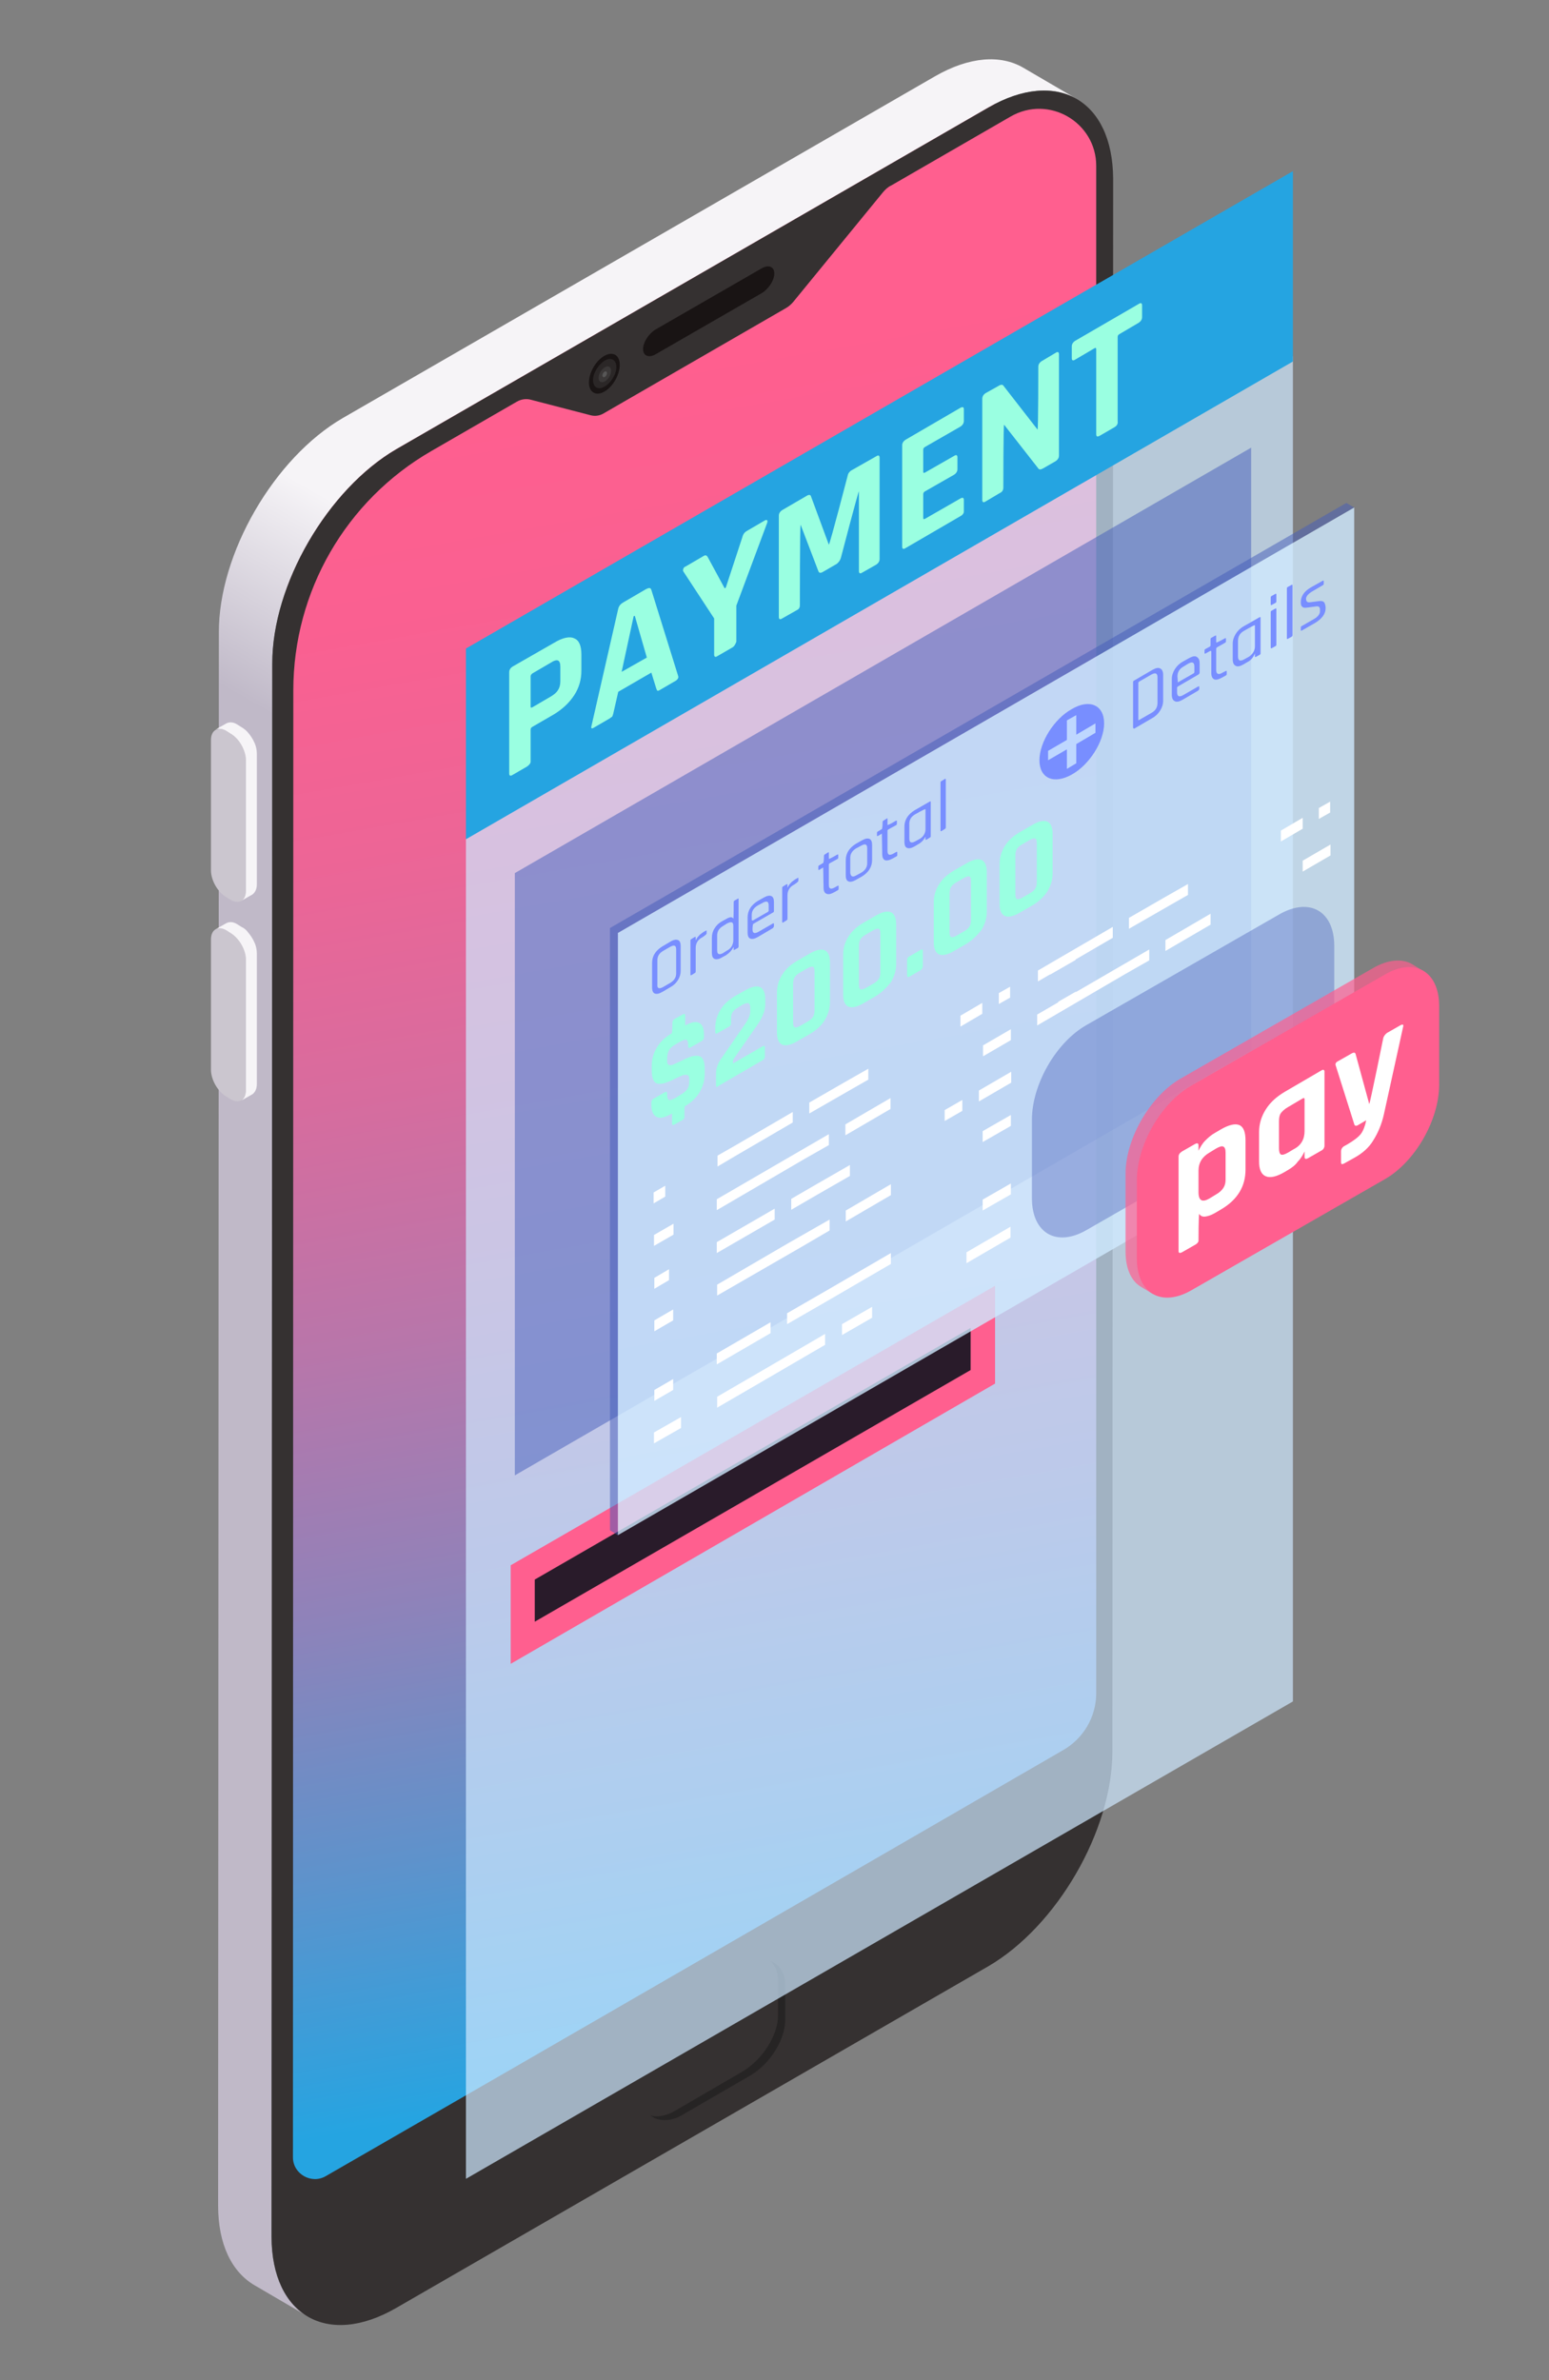 <?xml version="1.0" encoding="utf-8"?>
<!-- Generator: Adobe Illustrator 26.0.3, SVG Export Plug-In . SVG Version: 6.00 Build 0)  -->
<svg version="1.1" id="Layer_1" xmlns="http://www.w3.org/2000/svg" xmlns:xlink="http://www.w3.org/1999/xlink" x="0px" y="0px"
	 viewBox="0 0 411.9 632.7" style="enable-background:new 0 0 411.9 632.7;" xml:space="preserve">
<rect x="0" y="0" width="411.9" height="632.7" fill="#808080" stroke="none"/>
<style type="text/css">
	.st0{fill:url(#SVGID_1_);}
	.st1{fill:url(#SVGID_00000114788593717918413390000006925413008025672603_);}
	.st2{fill:#353131;}
	.st3{fill:#262424;}
	.st4{fill:#191414;}
	.st5{fill:#F6F4F7;}
	.st6{fill:#CBC6CF;}
	.st7{opacity:0.1;fill:#CFD5D5;enable-background:new    ;}
	.st8{opacity:0.2;fill:#CFD5D5;enable-background:new    ;}
	.st9{opacity:0.7;fill:#CFE9FF;enable-background:new    ;}
	.st10{fill:#25A4E1;}
	.st11{fill:#FF5F8F;}
	.st12{fill:#291B2A;}
	.st13{fill:#9AFFE1;}
	.st14{opacity:0.5;fill:#455CBA;enable-background:new    ;}
	.st15{opacity:0.8;fill:#CFE9FF;enable-background:new    ;}
	.st16{opacity:0.4;}
	.st17{fill:#455CBA;}
	.st18{opacity:0.7;fill:#FF5F8F;enable-background:new    ;}
	.st19{fill:#FFFFFF;}
	.st20{fill:#788EFF;}
</style>
<g>
	<g>
		<g>
			
				<linearGradient id="SVGID_1_" gradientUnits="userSpaceOnUse" x1="148.238" y1="533.918" x2="226.359" y2="90.586" gradientTransform="matrix(1 0 0 -1 0 634)">
				<stop  offset="0" style="stop-color:#FF5F8F"/>
				<stop  offset="0.122" style="stop-color:#FA6091"/>
				<stop  offset="0.257" style="stop-color:#ED6596"/>
				<stop  offset="0.398" style="stop-color:#D76C9E"/>
				<stop  offset="0.544" style="stop-color:#B876AA"/>
				<stop  offset="0.693" style="stop-color:#9082B9"/>
				<stop  offset="0.846" style="stop-color:#5F92CB"/>
				<stop  offset="0.998" style="stop-color:#26A4E1"/>
				<stop  offset="1" style="stop-color:#25A4E1"/>
			</linearGradient>
			<path class="st0" d="M256.2,31.1l-174.9,101c-3.2,1.8-5.2,5.2-5.2,8.9v431.9c0,7.9,4,20,19.4,16.9l161.8-92.1
				c12.5-6.9,25.4-20.1,31-33.3c2.5-5.9,5.1-13.4,5.1-17.5l0.4-404.5C293.6,25.2,270.9,22.5,256.2,31.1z"/>
			
				<linearGradient id="SVGID_00000004535658467068806090000010580379360817263036_" gradientUnits="userSpaceOnUse" x1="14.592" y1="638.772" x2="72.007" y2="638.772" gradientTransform="matrix(0.5 -0.866 0.866 0.5 -405.851 -69.116)">
				<stop  offset="0" style="stop-color:#C0B9C8"/>
				<stop  offset="1" style="stop-color:#F6F4F7"/>
			</linearGradient>
			<path style="fill:url(#SVGID_00000004535658467068806090000010580379360817263036_);" d="M286.3,26.3c-6-3.5-14.3-3-23.5,2.3
				l-157.4,90.8c-18.2,10.6-33,36-33,57.1l-0.2,418.1c0,10.5,3.7,17.7,9.7,21.2l-14.2-8.3c-6-3.5-9.7-10.8-9.7-21.2l0.2-418.1
				c-0.1-21,14.7-46.5,33-57.1l157.4-90.8c9.2-5.3,17.5-5.8,23.5-2.3L286.3,26.3z"/>
			<path class="st2" d="M262.8,28.6l-157.4,90.8c-18.2,10.6-33.1,36-33,57.1l-0.2,418.1c0.1,21,14.9,29.5,33.2,18.9l157.4-90.8
				c18.2-10.6,33-36,33-57.1L296,47.5C295.9,26.5,281,18.1,262.8,28.6z M291.5,450.1c0,6.3-3.4,12.1-8.9,15.2l-46.5,26.9l-97.1,56.1
				l-52.4,30.2c-3.8,2.2-8.7-0.6-8.7-5l0.1-390c0-26.3,14-50.5,36.7-63.6l22.7-13.1c1.2-0.7,2.6-0.9,3.9-0.5l15.8,4.1
				c1.2,0.3,2.4,0.1,3.4-0.5L209,81.9c0.7-0.4,1.4-1,1.9-1.6l23.9-29.2c0.6-0.7,1.3-1.4,2.2-1.8L268.7,31
				c10.2-5.9,22.8,1.5,22.8,13.1L291.5,450.1z"/>
			<g>
				<path class="st3" d="M202.8,521c-1.6,0-3.4,0.5-5.1,1.6l-17.6,10.2c-5.3,3-9.4,9.6-9.4,14.8v9.3c0,4,2.4,6.7,6,6.7
					c1.6,0,3.4-0.5,5.1-1.6l17.6-10.2c5.3-3,9.4-9.6,9.4-14.8v-9.3C208.8,523.7,206.4,521,202.8,521z"/>
				<path class="st2" d="M197.4,550.7c5.3-3.1,9.5-9.7,9.5-14.9v-9.4c0-2.2-0.8-4-2.1-5.2c-0.6-0.2-1.2-0.4-1.9-0.4
					c-1.6,0-3.4,0.5-5.2,1.6l-17.8,10.3c-5.3,3.1-9.4,9.7-9.4,14.9v9.4c0,2.2,0.8,4,2.1,5.2c0.6,0.2,1.2,0.4,1.9,0.4
					c1.6,0,3.4-0.5,5.2-1.6L197.4,550.7z"/>
			</g>
			<path class="st4" d="M202.6,77.9l-28.3,16.3c-1.8,1-3.3,0.4-3.3-1.4c0-1.8,1.5-4.1,3.3-5.2l28.3-16.3c1.8-1,3.3-0.4,3.3,1.4
				C205.9,74.5,204.4,76.8,202.6,77.9z"/>
			<g>
				<g>
					<path class="st5" d="M66,247.9c0.6,0.7,1.2,1.6,1.6,2.5c0.5,1,0.7,2.1,0.7,3.1v34.7c0,1.3-0.5,2.2-1.2,2.7l-3,1.7
						c0.7-0.4,1.2-1.3,1.2-2.7v-34.7c0-1-0.3-2.1-0.7-3.1c-0.4-0.9-0.9-1.8-1.6-2.5c-0.5-0.6-1.2-1.1-1.8-1.5l-1.1-0.7
						c-1.1-0.7-2.2-0.7-2.9-0.3l3-1.7c0.8-0.4,1.8-0.4,2.9,0.3l1.1,0.7C64.9,246.7,65.5,247.2,66,247.9z"/>
					<path class="st6" d="M65.4,255.1v34.7c0,2.6-1.8,3.7-4.1,2.4l-1.1-0.7c-2.3-1.3-4.1-4.5-4.1-7.1v-34.7c0-2.6,1.9-3.7,4.1-2.4
						l1.1,0.7C63.6,249.4,65.4,252.5,65.4,255.1z"/>
				</g>
				<g>
					<path class="st5" d="M66,194.8c0.6,0.7,1.2,1.6,1.6,2.5c0.5,1,0.7,2.1,0.7,3.1v34.7c0,1.3-0.5,2.2-1.2,2.7l-3,1.7
						c0.7-0.4,1.2-1.3,1.2-2.7v-34.7c0-1-0.3-2.1-0.7-3.1c-0.4-0.9-0.9-1.8-1.6-2.5c-0.5-0.6-1.2-1.1-1.8-1.5l-1.1-0.7
						c-1.1-0.7-2.2-0.7-2.9-0.3l3-1.7c0.8-0.4,1.8-0.4,2.9,0.3l1.1,0.7C64.9,193.7,65.5,194.2,66,194.8z"/>
					<path class="st6" d="M65.4,202.1v34.7c0,2.6-1.8,3.7-4.1,2.4l-1.1-0.7c-2.3-1.3-4.1-4.5-4.1-7.1v-34.7c0-2.6,1.9-3.7,4.1-2.4
						l1.1,0.7C63.6,196.3,65.4,199.5,65.4,202.1z"/>
				</g>
			</g>
			<g>
				<g>
					<path class="st4" d="M160.7,94.6c-2.3,1.3-4.1,4.5-4.1,7.1s1.9,3.7,4.1,2.4c2.3-1.3,4.1-4.5,4.1-7.1S163,93.3,160.7,94.6z"/>
				</g>
				<g>
					<path class="st7" d="M157.7,101c0-1.9,1.5-4.2,3.2-5.2c1.7-0.9,3-0.1,3,1.8s-1.5,4.3-3.2,5.2C159,103.8,157.7,102.9,157.7,101z
						"/>
					<path class="st7" d="M159.2,100.4c0-1.1,0.8-2.3,1.7-2.8c0.9-0.5,1.6,0,1.6,1c0,1.1-0.8,2.3-1.7,2.8
						C159.9,101.9,159.1,101.4,159.2,100.4z"/>
					<path class="st8" d="M160.2,99.8c0-0.4,0.3-0.9,0.6-1c0.3-0.2,0.6,0,0.6,0.4s-0.3,0.9-0.6,1
						C160.5,100.4,160.2,100.2,160.2,99.8z"/>
				</g>
			</g>
		</g>
		<g>
			<polygon class="st9" points="123.9,221.7 123.9,579.2 343.8,452.3 343.8,94.7 			"/>
			<polygon class="st10" points="343.8,96.1 123.9,223.1 123.9,172.4 343.8,45.5 			"/>
		</g>
	</g>
	<g>
		<g id="Axonometric_Cube_00000057113650007910998660000016822771062764572805_">
			<polygon id="Cube_face_-_right_00000040541512377061350050000013829459594990241199_" class="st11" points="264.6,367.8 
				135.8,442.3 135.8,416.1 264.6,341.8 			"/>
			<polygon class="st12" points="142.2,419.9 258.1,353 258.1,364.2 142.2,431.1 			"/>
		</g>
	</g>
	<g>
		<path class="st13" d="M140.1,203.8l-3.8,2.2c-0.6,0.4-0.9,0.2-0.9-0.4v-26.9c0-0.6,0.3-1.1,0.9-1.5l11-6.3
			c2.3-1.4,4.2-1.8,5.4-1.2c1.3,0.5,1.9,2,1.9,4.3v4.3c0,2.3-0.6,4.5-1.9,6.5c-1.3,2-3.1,3.7-5.4,5.1l-5.7,3.3
			c-0.4,0.2-0.5,0.5-0.5,0.8v8.5C141.1,202.9,140.7,203.4,140.1,203.8z M141.6,188l4.8-2.8c1-0.6,1.6-1.1,2-1.8
			c0.4-0.6,0.6-1.4,0.6-2.3v-3.8c0-1-0.2-1.5-0.6-1.7s-1.1,0-2,0.6l-4.8,2.8c-0.3,0.2-0.5,0.5-0.5,0.8v8.1
			C141.1,188.1,141.2,188.2,141.6,188z"/>
		<path class="st13" d="M162.1,191l-4.3,2.5c-0.5,0.3-0.7,0.1-0.5-0.6l7.1-31.1c0.2-0.8,0.7-1.3,1.4-1.7l6-3.5
			c0.8-0.4,1.2-0.4,1.4,0.2l7.1,22.8c0.2,0.5,0,0.9-0.5,1.3l-4.3,2.5c-0.3,0.2-0.6,0.3-0.7,0.2c-0.1-0.1-0.2-0.3-0.3-0.6l-1.3-4.2
			l-8.8,5.1l-1.3,5.7c-0.1,0.4-0.2,0.7-0.3,0.9C162.6,190.6,162.4,190.8,162.1,191z M168.5,163.8l-3.2,14.8l6.7-3.8l-3.2-11.1
			L168.5,163.8z"/>
		<path class="st13" d="M194.6,172.2l-3.8,2.2c-0.6,0.4-0.9,0.2-0.9-0.4v-9.6l-8.2-12.5c-0.1-0.2-0.1-0.4,0-0.7
			c0.1-0.3,0.3-0.5,0.6-0.6l4.8-2.8c0.5-0.3,0.8-0.2,1.1,0.3l4.5,8.3l0.3-0.2l4.4-13.4c0.2-0.8,0.6-1.3,1.1-1.6l4.8-2.8
			c0.3-0.2,0.5-0.2,0.7-0.1c0.1,0.1,0.1,0.4,0,0.7l-8.2,22v9.6C195.5,171.4,195.2,171.9,194.6,172.2z"/>
		<path class="st13" d="M226.3,125.1l6.7-3.8c0.6-0.4,0.9-0.2,0.9,0.4v26.9c0,0.6-0.3,1.1-0.9,1.5l-3.7,2.1
			c-0.6,0.4-0.9,0.2-0.9-0.4v-21.2c-0.2,0.1-4.8,17.7-4.8,17.7c-0.2,0.7-0.6,1.2-1.1,1.6l-3.8,2.2c-0.6,0.3-0.9,0.2-1.1-0.3
			l-4.7-12.3c-0.2,0.1-0.2,21.4-0.2,21.4c0,0.4-0.1,0.6-0.2,0.8c-0.1,0.2-0.4,0.4-0.8,0.6l-3.7,2.1c-0.6,0.4-0.9,0.2-0.9-0.4v-26.9
			c0-0.6,0.3-1.1,0.9-1.5l6.7-3.9c0.4-0.2,0.7-0.2,0.9,0.1l4.8,13c0.3-0.2,5.1-18.7,5.1-18.7C225.6,125.8,225.9,125.4,226.3,125.1z"
			/>
		<path class="st13" d="M255.4,137.2l-14.6,8.5c-0.6,0.4-0.9,0.2-0.9-0.4v-26.9c0-0.6,0.3-1.1,0.9-1.5l14.6-8.5
			c0.6-0.3,0.9-0.2,0.9,0.4v3.1c0,0.6-0.3,1.1-0.9,1.5l-9.4,5.4c-0.4,0.2-0.5,0.5-0.5,0.8v5.8c0,0.3,0.2,0.4,0.5,0.2l7.7-4.4
			c0.6-0.4,0.9-0.2,0.9,0.4v3.1c0,0.6-0.3,1.1-0.9,1.5l-7.7,4.4c-0.4,0.2-0.5,0.5-0.5,0.8v6.3c0,0.3,0.2,0.4,0.5,0.2l9.4-5.4
			c0.6-0.3,0.9-0.2,0.9,0.4v3.1C256.3,136.4,256,136.9,255.4,137.2z"/>
		<path class="st13" d="M265.8,131.1l-3.7,2.2c-0.6,0.4-0.9,0.2-0.9-0.4V106c0-0.6,0.3-1.1,0.9-1.5l3.4-1.9c0.6-0.4,1.1-0.4,1.3-0.1
			l9.1,11.7c0.2-0.1,0.2-16.7,0.2-16.7c0-0.6,0.3-1.1,0.9-1.5l3.7-2.2c0.6-0.4,0.9-0.2,0.9,0.4v26.9c0,0.6-0.3,1.1-0.9,1.5l-3.3,1.9
			c-0.7,0.4-1.1,0.4-1.4-0.1l-9-11.5c-0.2,0.1-0.2,16.7-0.2,16.7C266.8,130.3,266.5,130.8,265.8,131.1z"/>
		<path class="st13" d="M296.3,113.6l-3.8,2.2c-0.7,0.4-1,0.3-1-0.4V92.8c0-0.3-0.2-0.4-0.5-0.2l-5.1,3c-0.6,0.4-0.9,0.2-0.9-0.4
			v-3.1c0-0.6,0.3-1.1,0.9-1.5l16.9-9.8c0.6-0.4,0.9-0.2,0.9,0.4v3.1c0,0.6-0.3,1.1-0.9,1.5l-5.1,3c-0.4,0.2-0.5,0.5-0.5,0.8v22.4
			C297.3,112.7,297,113.2,296.3,113.6z"/>
	</g>
	<polygon id="Cube_face_-_right_00000183961361926263177520000009563626266899933360_" class="st14" points="332.7,279.1 
		136.9,392.2 136.9,232.1 332.7,119 	"/>
	<g id="Axonometric_Cube_00000148636434966850914890000017433367515561352377_">
		<polygon id="Cube_face_-_right_00000170967856926242379080000001314770666394467974_" class="st15" points="360.1,295 
			164.3,408.1 164.3,248 360.1,134.9 		"/>
		<polygon class="st14" points="358,133.7 162.2,246.7 162.2,406.8 164.3,408.1 164.3,248 360.1,134.9 		"/>
	</g>
	<g>
		<g class="st16">
			<path class="st17" d="M354.8,251.5c0-9.3-6.5-13-14.5-8.5l-51.4,29.5c-8.1,4.6-14.5,15.8-14.5,25.2v20.8c0,9.3,6.5,13.1,14.5,8.5
				l51.4-29.5c8.1-4.6,14.5-15.8,14.5-25.2V251.5z"/>
		</g>
		<g>
			<path class="st18" d="M378.4,258.1l-71.8,85.9l-3-1.8c-2.7-1.5-4.3-4.8-4.3-9.5V312c0-9.3,6.5-20.5,14.5-25.2l51.4-29.5
				c4-2.3,7.7-2.5,10.3-1L378.4,258.1z"/>
			<path class="st11" d="M368.2,259.1l-51.4,29.5c-8.1,4.6-14.5,15.8-14.5,25.2v20.7c0,9.3,6.5,13.1,14.5,8.5l51.4-29.5
				c8.1-4.6,14.5-15.8,14.5-25.2v-20.8C382.7,258.2,376.2,254.4,368.2,259.1z"/>
		</g>
		<path class="st19" d="M317.8,330.9l-3.5,2c-0.6,0.3-0.9,0.2-0.9-0.3v-25.1c0-0.6,0.3-1,0.9-1.4l3.5-2c0.6-0.3,0.9-0.2,0.9,0.4v1.4
			c0.5-1,1-1.9,1.8-2.7c0.8-0.8,1.6-1.5,2.5-2l1.7-1c2.1-1.2,3.8-1.6,4.9-1.1c1.1,0.5,1.6,1.9,1.6,4.1v7.7c0,2.2-0.5,4.2-1.6,6
			c-1.1,1.8-2.7,3.3-4.9,4.6l-1.7,1c-0.9,0.5-1.7,0.8-2.5,0.9c-0.8,0.1-1.3-0.2-1.6-0.7c-0.2,0.1-0.2,7.2-0.2,7.2
			C318.7,330.1,318.4,330.6,317.8,330.9z M321.6,318.6l1.8-1.1c0.9-0.5,1.5-1.1,1.9-1.7s0.6-1.3,0.6-2.2v-7.2c0-0.9-0.2-1.4-0.6-1.6
			c-0.4-0.2-1,0-1.9,0.5l-1.8,1.1c-1.9,1.1-2.9,2.7-2.9,4.8v5.7C318.7,319.2,319.7,319.7,321.6,318.6z M342.7,310.9l-1,0.6
			c-2.2,1.3-3.9,1.7-5.1,1.2s-1.8-1.8-1.8-4V301c0-2.2,0.6-4.2,1.8-6.1c1.2-1.9,2.9-3.4,5.1-4.7l9.6-5.6c0.6-0.4,0.9-0.2,0.9,0.3
			v19.6c0,0.6-0.3,1.1-0.9,1.4l-3.5,2c-0.6,0.3-0.9,0.2-0.9-0.4v-1.4c-0.5,1-1,1.9-1.8,2.7C344.4,309.8,343.5,310.4,342.7,310.9z
			 M346.9,300.7v-8.5c0-0.3-0.2-0.4-0.5-0.2l-3.9,2.3c-0.9,0.5-1.5,1.1-1.9,1.6c-0.4,0.6-0.5,1.3-0.5,2.2v7.2c0,0.9,0.2,1.4,0.5,1.6
			c0.4,0.2,1,0,1.9-0.5l1.5-0.9C346,304.5,346.9,302.8,346.9,300.7z M360.1,307.8l-2.7,1.5c-0.6,0.3-0.8,0.2-0.8-0.4v-2.8
			c0-0.6,0.3-1.1,0.8-1.4l0.9-0.5c1.7-1,2.9-1.9,3.6-2.8c0.6-0.8,1.1-2.1,1.4-3.6l-2.2,1.3c-0.5,0.3-0.9,0.2-1-0.3l-4.9-15.5
			c-0.2-0.5,0-0.9,0.6-1.2l3.7-2.1c0.6-0.3,0.9-0.2,1,0.3l3.6,13.2c0.2-0.1,3.7-17.4,3.7-17.4c0.1-0.6,0.5-1.1,1-1.5l3.5-2
			c0.7-0.4,1-0.3,0.8,0.4l-5.1,23.2c-0.6,2.7-1.6,5-2.8,6.9C364.1,305,362.3,306.6,360.1,307.8z"/>
	</g>
	<g>
		<path class="st20" d="M178.3,262.4l-2.2,1.3c-0.9,0.5-1.5,0.6-2,0.4c-0.5-0.2-0.7-0.8-0.7-1.6V256c0-0.9,0.2-1.7,0.7-2.5
			s1.2-1.4,2-1.9l2.2-1.3c0.8-0.5,1.5-0.6,2-0.4c0.5,0.2,0.7,0.8,0.7,1.6v6.5c0,0.9-0.2,1.7-0.7,2.5
			C179.8,261.3,179.2,261.9,178.3,262.4z M176.3,262.4l1.9-1.1c1-0.6,1.6-1.4,1.6-2.5v-6.4c0-1.1-0.5-1.3-1.6-0.7l-1.9,1.1
			c-1,0.6-1.5,1.4-1.5,2.5v6.4C174.7,262.7,175.2,263,176.3,262.4z M184.7,258.7l-0.8,0.5c-0.2,0.1-0.3,0.1-0.3-0.1v-9.1
			c0-0.2,0.1-0.3,0.3-0.4l0.8-0.5c0.2-0.1,0.3-0.1,0.3,0.1v0.8c0.2-0.4,0.4-0.8,0.8-1.2c0.3-0.4,0.8-0.7,1.2-1l0.7-0.4
			c0.2-0.1,0.2-0.1,0.2,0.1v0.7c-0.2,0.4-1.2,1-1.2,1c-0.6,0.3-1,0.7-1.3,1.2c-0.3,0.5-0.4,1.1-0.4,1.6v6.2
			C185,258.5,184.9,258.6,184.7,258.7z M193.1,253.9l-1.1,0.6c-0.8,0.5-1.5,0.6-2,0.4c-0.5-0.2-0.7-0.8-0.7-1.6v-4
			c0-0.9,0.2-1.7,0.7-2.5c0.5-0.8,1.1-1.4,2-1.9l1.1-0.6c1-0.6,1.6-0.6,1.9-0.1c0.1,0,0.1-4.4,0.1-4.4c0-0.2,0.1-0.3,0.2-0.4
			l0.9-0.5c0.2-0.1,0.2-0.1,0.2,0.1v12.6c0,0.2-0.1,0.3-0.2,0.4l-0.9,0.5c-0.2,0.1-0.2,0.1-0.2-0.1v-0.7
			C194.6,252.6,194,253.3,193.1,253.9z M195,249.9v-3.7c0-0.6-0.1-0.9-0.4-1c-0.3-0.1-0.7,0-1.3,0.3l-1.1,0.7
			c-1,0.6-1.5,1.4-1.5,2.5v3.9c0,1.1,0.5,1.3,1.5,0.8l1.1-0.7c0.6-0.3,1-0.7,1.3-1.2C194.9,250.9,195,250.4,195,249.9z M205.4,246.8
			l-3.9,2.3c-0.9,0.5-1.5,0.6-2,0.4c-0.5-0.2-0.7-0.8-0.7-1.6v-4c0-0.9,0.2-1.7,0.7-2.5c0.5-0.8,1.2-1.4,2-1.9l1.6-0.9
			c0.9-0.5,1.5-0.6,2-0.4c0.5,0.2,0.7,0.8,0.7,1.6v2.4c0,0.2-0.1,0.3-0.3,0.4l-5.2,3c-0.2,0.3-0.2,1.4-0.2,1.4
			c0,1.1,0.5,1.3,1.6,0.7l3.8-2.2c0.2-0.1,0.3-0.1,0.3,0.1v0.7C205.6,246.6,205.6,246.7,205.4,246.8z M200.2,244.7l4-2.3
			c0.1-0.1,0.2-0.2,0.2-0.3v-1.4c0-1.1-0.5-1.3-1.6-0.7l-1.3,0.7c-1,0.6-1.6,1.4-1.6,2.5v1.4C200.1,244.7,200.1,244.7,200.2,244.7z
			 M209.1,244.7l-0.8,0.5c-0.2,0.1-0.3,0.1-0.3-0.1V236c0-0.2,0.1-0.3,0.3-0.4l0.8-0.5c0.2-0.1,0.3-0.1,0.3,0.1v0.8
			c0.2-0.4,0.4-0.8,0.8-1.2c0.3-0.4,0.8-0.7,1.2-1l0.7-0.4c0.2-0.1,0.2-0.1,0.2,0.1v0.7c-0.2,0.4-1.2,1-1.2,1
			c-0.6,0.3-1,0.7-1.3,1.2c-0.3,0.5-0.4,1.1-0.4,1.6v6.2C209.4,244.4,209.3,244.6,209.1,244.7z M218.9,230.6l-1,0.6
			c-0.2,0.1-0.3,0.1-0.3-0.1v-0.7c0-0.2,0.1-0.3,0.3-0.4l1-0.6c0.2-0.3,0.2-1.9,0.2-1.9c0-0.2,0.1-0.3,0.3-0.4l0.8-0.5
			c0.2-0.1,0.2-0.1,0.2,0.1v1.6c0.2,0.1,2.2-1.1,2.2-1.1c0.2-0.1,0.3-0.1,0.3,0.1v0.7c0,0.2-0.1,0.3-0.3,0.4l-2,1.1
			c-0.1,0.1-0.2,0.2-0.2,0.3v5.4c0,1.1,0.5,1.3,1.6,0.7l0.7-0.4c0.2-0.1,0.3-0.1,0.3,0.1v0.7c0,0.2-0.1,0.3-0.3,0.4l-0.9,0.5
			c-0.9,0.5-1.5,0.6-2,0.4c-0.5-0.2-0.8-0.7-0.8-1.6L218.9,230.6C219.1,230.5,219.1,230.5,218.9,230.6z M229.2,233l-1.6,0.9
			c-0.9,0.5-1.5,0.6-2,0.4c-0.5-0.2-0.7-0.8-0.7-1.6v-4c0-0.9,0.2-1.7,0.7-2.5c0.5-0.8,1.2-1.4,2-1.9l1.6-0.9c0.9-0.5,1.5-0.6,2-0.4
			c0.5,0.2,0.7,0.8,0.7,1.6v4c0,0.9-0.2,1.7-0.7,2.5C230.7,231.9,230,232.5,229.2,233z M227.7,232.7l1.3-0.7c1-0.6,1.6-1.4,1.6-2.5
			v-4c0-1.1-0.5-1.3-1.6-0.7l-1.3,0.7c-1,0.6-1.6,1.4-1.6,2.5v4C226.2,233,226.7,233.3,227.7,232.7z M234.5,221.6l-1,0.6
			c-0.2,0.1-0.3,0.1-0.3-0.1v-0.7c0-0.2,0.1-0.3,0.3-0.4l1-0.6c0.2-0.3,0.2-1.9,0.2-1.9c0-0.2,0.1-0.3,0.3-0.4l0.8-0.5
			c0.2-0.1,0.2-0.1,0.2,0.1v1.6c0.2,0.1,2.2-1.1,2.2-1.1c0.2-0.1,0.3-0.1,0.3,0.1v0.7c0,0.2-0.1,0.3-0.3,0.4l-2,1.1
			c-0.1,0.1-0.2,0.2-0.2,0.3v5.4c0,1.1,0.5,1.3,1.6,0.7l0.7-0.4c0.2-0.1,0.3-0.1,0.3,0.1v0.7c0,0.2-0.1,0.3-0.3,0.4l-0.9,0.5
			c-0.9,0.5-1.5,0.6-2,0.5c-0.5-0.2-0.8-0.7-0.8-1.6L234.5,221.6C234.7,221.5,234.7,221.5,234.5,221.6z M244.2,224.4l-1,0.6
			c-0.9,0.5-1.5,0.6-2,0.4c-0.5-0.2-0.7-0.8-0.7-1.6v-4c0-0.9,0.2-1.7,0.7-2.5s1.2-1.4,2-1.9l4-2.3c0.2-0.1,0.3-0.1,0.3,0.1v9.1
			c0,0.2-0.1,0.3-0.3,0.4l-0.8,0.5c-0.2,0.1-0.3,0.1-0.3-0.1v-0.7C245.7,223.2,245.1,223.9,244.2,224.4z M246.1,220.4v-5.3
			c-0.2-0.1-2.8,1.4-2.8,1.4c-1,0.6-1.5,1.4-1.5,2.5v3.9c0,1.1,0.5,1.3,1.5,0.8l1.1-0.6c0.6-0.3,1-0.7,1.3-1.2
			C246,221.4,246.1,220.9,246.1,220.4z M251.2,220.4l-0.8,0.5c-0.2,0.1-0.3,0.1-0.3-0.1V208c0-0.2,0.1-0.3,0.3-0.4l0.8-0.5
			c0.2-0.1,0.3-0.1,0.3,0.1V220C251.5,220.1,251.4,220.3,251.2,220.4z"/>
		<path class="st13" d="M181.4,297.8l-2,1.1c-0.5,0.3-0.7,0.2-0.7-0.3V296c-1.9,1.1-3.2,1.4-4.1,0.9c-0.9-0.4-1.4-1.5-1.4-3.2v-0.6
			c0-0.5,0.2-0.8,0.7-1.1l2.8-1.6c0.5-0.3,0.7-0.2,0.7,0.3c0,1.1,0.2,1.6,0.5,1.7s0.9-0.1,1.8-0.6l1.3-0.8c0.9-0.5,1.4-1,1.8-1.5
			c0.3-0.5,0.5-1.2,0.5-2.2v-0.5c0-0.6-0.2-0.9-0.5-1c-0.3-0.1-0.7-0.1-1.1,0c-0.4,0.1-1.2,0.5-2.3,1c-1.1,0.6-2,0.9-2.6,1.1
			s-1.1,0.2-1.7,0.2c-1.2-0.1-1.8-1.3-1.8-3.6v-1.2c0-1.8,0.5-3.4,1.4-4.9c0.9-1.5,2.2-2.7,3.9-3.7c0.2-0.1,0.2-2.8,0.2-2.8
			c0-0.5,0.2-0.8,0.7-1.1l2-1.1c0.5-0.3,0.7-0.2,0.7,0.3v2.6c1.6-0.9,2.8-1.1,3.7-0.7c0.9,0.5,1.3,1.5,1.3,3.2v0.6
			c0,0.5-0.2,0.8-0.7,1.1l-2.8,1.6c-0.5,0.3-0.7,0.2-0.7-0.3c0-1.1-0.2-1.6-0.5-1.7s-0.9,0.1-1.8,0.6l-1,0.6c-0.9,0.5-1.5,1-1.8,1.6
			c-0.3,0.5-0.5,1.3-0.5,2.3v0.7c0,0.5,0.2,0.8,0.5,0.9c0.3,0.1,0.7,0.1,1.1-0.1c0.5-0.2,1.3-0.6,2.4-1.1c1.1-0.6,2-0.9,2.6-1.1
			c0.6-0.1,1.2-0.2,1.7-0.1c1.2,0.2,1.7,1.4,1.7,3.5v1.3c0,1.7-0.5,3.4-1.4,4.9c-0.9,1.5-2.2,2.7-3.9,3.7c-0.1,0-0.1,2.6-0.1,2.6
			C182.1,297.1,181.9,297.5,181.4,297.8z M190.4,288.5v-3.2c0-1.3,0.5-2.7,1.6-4.2l6-8.7c1-1.4,1.5-2.6,1.5-3.5v-1
			c0-0.7-0.2-1.1-0.5-1.2s-0.8,0-1.6,0.4l-1.1,0.7c-0.7,0.4-1.2,0.8-1.5,1.3s-0.4,1-0.4,1.7v1.1c0,0.5-0.2,0.9-0.7,1.1l-2.8,1.6
			c-0.5,0.3-0.7,0.2-0.7-0.3v-1.1c0-1.7,0.5-3.3,1.4-4.8c0.9-1.5,2.3-2.7,4-3.7l2.5-1.4c1.7-1,3.1-1.3,4-0.9
			c0.9,0.4,1.4,1.5,1.4,3.2v1.3c0,1.7-0.7,3.5-2,5.4l-6.2,8.9c-0.3,0.4-0.4,0.7-0.4,1v0.5l7.8-4.5c0.5-0.3,0.7-0.2,0.7,0.3v2.3
			c0,0.5-0.2,0.8-0.7,1.1l-11.7,6.8C190.7,289.1,190.4,289,190.4,288.5z M215.3,274.9l-3.3,1.9c-1.7,1-3.1,1.3-4,0.9
			s-1.4-1.5-1.4-3.2v-10.6c0-1.8,0.5-3.4,1.4-4.8c0.9-1.5,2.3-2.7,4-3.7l3.3-1.9c1.7-1,3-1.3,4-0.9c0.9,0.4,1.4,1.5,1.4,3.2v10.6
			c0,1.7-0.5,3.3-1.4,4.8C218.4,272.7,217,273.9,215.3,274.9z M212.8,272.7l1.9-1.1c0.7-0.4,1.2-0.8,1.5-1.3s0.4-1.1,0.4-1.8v-10.2
			c0-0.7-0.1-1.1-0.4-1.3c-0.3-0.1-0.8,0-1.5,0.4l-1.9,1.1c-0.7,0.4-1.2,0.8-1.5,1.3c-0.3,0.5-0.4,1.1-0.4,1.8v10.2
			c0,0.7,0.1,1.1,0.4,1.3C211.6,273.2,212.1,273.1,212.8,272.7z M232.9,264.8l-3.3,1.9c-1.7,1-3.1,1.3-4,0.9
			c-0.9-0.4-1.4-1.5-1.4-3.2v-10.6c0-1.8,0.5-3.4,1.4-4.8c0.9-1.5,2.3-2.7,4-3.7l3.3-1.9c1.7-1,3-1.3,4-0.9c0.9,0.4,1.4,1.5,1.4,3.2
			v10.6c0,1.7-0.5,3.3-1.4,4.8C235.8,262.5,234.5,263.8,232.9,264.8z M230.3,262.6l1.9-1.1c0.7-0.4,1.2-0.8,1.5-1.3
			c0.3-0.5,0.4-1.1,0.4-1.8v-10.2c0-0.7-0.1-1.1-0.4-1.3c-0.3-0.1-0.8,0-1.5,0.4l-1.9,1.1c-0.7,0.4-1.2,0.8-1.5,1.3
			c-0.3,0.5-0.4,1.1-0.4,1.8v10.2c0,0.7,0.1,1.1,0.4,1.3C229.1,263.1,229.6,263,230.3,262.6z M245.4,252.7v4.1
			c0,0.5-0.2,0.8-0.6,1.1l-2.9,1.7c-0.4,0.3-0.7,0.1-0.7-0.3v-4.1c0-0.4,0.2-0.8,0.7-1l2.9-1.7C245.2,252.3,245.4,252.3,245.4,252.7
			z M257,250.9l-3.3,1.9c-1.7,1-3.1,1.3-4,0.9c-0.9-0.4-1.4-1.5-1.4-3.2v-10.6c0-1.8,0.5-3.4,1.4-4.8c0.9-1.5,2.3-2.7,4-3.7l3.3-1.9
			c1.7-1,3-1.3,4-0.9c0.9,0.4,1.4,1.5,1.4,3.2v10.6c0,1.7-0.5,3.3-1.4,4.8C259.9,248.6,258.6,249.9,257,250.9z M254.4,248.7l1.9-1.1
			c0.7-0.4,1.2-0.8,1.5-1.3s0.4-1.1,0.4-1.8v-10.2c0-0.7-0.1-1.1-0.4-1.3c-0.3-0.1-0.8,0-1.5,0.4l-1.9,1.1c-0.7,0.4-1.2,0.8-1.5,1.3
			c-0.3,0.5-0.4,1.1-0.4,1.8v10.2c0,0.7,0.1,1.1,0.4,1.3C253.2,249.2,253.7,249.1,254.4,248.7z M274.5,240.7l-3.3,1.9
			c-1.7,1-3.1,1.3-4,0.9c-0.9-0.4-1.4-1.5-1.4-3.2v-10.6c0-1.8,0.5-3.4,1.4-4.8c0.9-1.5,2.3-2.7,4-3.7l3.3-1.9c1.7-1,3-1.3,4-0.9
			c0.9,0.4,1.4,1.5,1.4,3.2v10.6c0,1.7-0.5,3.3-1.4,4.8C277.5,238.5,276.2,239.7,274.5,240.7z M271.9,238.6l1.9-1.1
			c0.7-0.4,1.2-0.8,1.5-1.3s0.4-1.1,0.4-1.8v-10.2c0-0.7-0.1-1.1-0.4-1.3c-0.3-0.1-0.8,0-1.5,0.4l-1.9,1.1c-0.7,0.4-1.2,0.8-1.5,1.3
			c-0.3,0.5-0.4,1.1-0.4,1.8v10.2c0,0.7,0.1,1.1,0.4,1.3C270.7,239.1,271.2,239,271.9,238.6z"/>
		<g>
			<g>
				<path class="st20" d="M293.6,192.3c0,4.8-3.9,11-8.6,13.6c-4.8,2.7-8.6,1-8.6-3.8c0-4.8,3.9-11,8.6-13.6
					C289.7,185.7,293.6,187.4,293.6,192.3z"/>
				<polygon class="st15" points="291.3,192.3 286.2,195.3 286.2,190.1 283.7,191.5 283.7,196.7 278.7,199.6 278.7,202.1 
					283.7,199.2 283.7,204.4 286.2,202.9 286.2,197.8 291.3,194.8 				"/>
			</g>
			<g>
				<path class="st20" d="M301.3,193.4v-12.1c0-0.2,0.1-0.3,0.3-0.4l4.8-2.8c0.9-0.5,1.6-0.7,2.1-0.4c0.5,0.2,0.8,0.8,0.8,1.7v6.9
					c0,0.9-0.3,1.8-0.8,2.6c-0.5,0.8-1.2,1.5-2.1,2l-4.8,2.8C301.3,193.6,301.3,193.5,301.3,193.4z M302.9,191.4l3.3-1.9
					c1.1-0.6,1.6-1.5,1.6-2.7v-6.7c0-1.1-0.5-1.4-1.6-0.8l-3.3,1.9c-0.1,0.1-0.2,0.2-0.2,0.3v9.8
					C302.7,191.5,302.7,191.5,302.9,191.4z"/>
				<path class="st20" d="M318.6,183.6l-4.1,2.4c-0.9,0.5-1.6,0.7-2.1,0.4c-0.5-0.2-0.8-0.8-0.8-1.7v-4.2c0-0.9,0.3-1.8,0.8-2.6
					c0.5-0.8,1.2-1.5,2.1-2l1.6-0.9c0.9-0.5,1.6-0.7,2.1-0.4c0.5,0.3,0.8,0.8,0.8,1.7v2.5c0,0.2-0.1,0.3-0.3,0.5l-5.5,3.2
					c-0.1,0.1-0.2,0.2-0.2,0.3v1.2c0,1.1,0.5,1.4,1.6,0.8l4-2.3c0.2-0.1,0.3-0.1,0.3,0.1v0.7C318.8,183.3,318.7,183.5,318.6,183.6z
					 M313.2,181.4l4.2-2.4c0.1-0.1,0.2-0.2,0.2-0.3v-1.5c0-1.1-0.5-1.4-1.6-0.8l-1.3,0.8c-1.1,0.6-1.6,1.5-1.6,2.6L313.2,181.4
					C313,181.4,313,181.5,313.2,181.4z"/>
				<path class="st20" d="M321.7,173.1l-1.1,0.6c-0.2,0.1-0.3,0.1-0.3-0.1v-0.7c0-0.2,0.1-0.3,0.3-0.4l1.1-0.6
					c0.1-0.1,0.2-0.2,0.2-0.3v-1.7c0-0.2,0.1-0.3,0.3-0.4l0.9-0.5c0.2-0.1,0.3-0.1,0.3,0.1v1.7c0.2,0.1,2.3-1.1,2.3-1.1
					c0.2-0.1,0.3-0.1,0.3,0.1v0.7c0,0.2-0.1,0.3-0.3,0.4l-2.1,1.2c-0.1,0.1-0.2,0.2-0.2,0.3v5.7c0,1.1,0.6,1.4,1.7,0.7l0.8-0.4
					c0.2-0.1,0.3-0.1,0.3,0.1v0.7c0,0.2-0.1,0.3-0.3,0.4l-0.9,0.5c-0.9,0.5-1.6,0.7-2.1,0.5s-0.8-0.8-0.8-1.7v-5.8
					C321.9,173,321.8,173,321.7,173.1z"/>
				<path class="st20" d="M331.7,176l-1,0.6c-0.9,0.5-1.6,0.7-2.1,0.4c-0.5-0.2-0.8-0.8-0.8-1.7v-4.2c0-0.9,0.3-1.8,0.8-2.6
					s1.2-1.5,2.1-2l4.2-2.4c0.2-0.1,0.3-0.1,0.3,0.1v9.5c0,0.2-0.1,0.3-0.3,0.4l-0.9,0.5c-0.2,0.1-0.3,0.1-0.3-0.1v-0.8
					C333.3,174.7,332.7,175.5,331.7,176z M333.7,171.8v-5.6c-0.2-0.1-2.9,1.5-2.9,1.5c-1.1,0.6-1.6,1.5-1.6,2.7v4.1
					c0,1.1,0.5,1.4,1.6,0.8l1.1-0.6c0.6-0.3,1-0.8,1.3-1.2C333.6,172.9,333.7,172.3,333.7,171.8z"/>
				<path class="st20" d="M337.9,160.7v-1.9c0-0.2,0.1-0.3,0.3-0.4l0.9-0.5c0.2-0.1,0.3-0.1,0.3,0.1v1.9c0,0.2-0.1,0.3-0.3,0.4
					l-0.9,0.5C338,160.9,337.9,160.9,337.9,160.7z M337.9,172.2v-9.5c0-0.2,0.1-0.3,0.3-0.4l0.9-0.5c0.2-0.1,0.3-0.1,0.3,0.1v9.5
					c0,0.2-0.1,0.3-0.3,0.4l-0.9,0.5C338,172.4,337.9,172.3,337.9,172.2z"/>
				<path class="st20" d="M343.4,169.3l-0.9,0.5c-0.2,0.1-0.3,0.1-0.3-0.1v-13.3c0-0.2,0.1-0.3,0.3-0.4l0.9-0.5
					c0.2-0.1,0.3-0.1,0.3,0.1v13.3C343.7,169,343.6,169.2,343.4,169.3z"/>
				<path class="st20" d="M349.7,165.6l-3.5,2c-0.2,0.1-0.3,0.1-0.3-0.1v-0.7c0-0.2,0.1-0.3,0.3-0.4l3.3-1.9c1-0.6,1.5-1.3,1.5-2
					v-0.4c0-0.7-0.3-1-1-0.9l-2.3,0.3c-0.7,0.1-1.1,0.1-1.4-0.2c-0.3-0.2-0.4-0.6-0.4-1.2c0-1.6,0.9-2.9,2.6-3.9l3.2-1.8
					c0.2-0.1,0.3-0.1,0.3,0.1v0.7c0,0.2-0.1,0.3-0.3,0.4l-2.9,1.7c-0.5,0.3-0.8,0.6-1.1,0.9c-0.2,0.3-0.4,0.6-0.4,0.9
					c0,0.9,0.4,1.1,1.1,1l2.3-0.3c0.7-0.1,1.1,0,1.4,0.3c0.2,0.3,0.4,0.8,0.4,1.6C352.5,163.2,351.5,164.5,349.7,165.6z"/>
			</g>
		</g>
	</g>
	<path class="st19" d="M224.8,298.9l12-7v2.9l-12,7V298.9z M209.4,330.6l-18.7,10.9v2.9l22.2-12.8l7.7-4.5v-2.9L209.4,330.6
		L209.4,330.6z M226,312.6v-2.9l-9.4,5.4l-6.2,3.6v2.9l6.2-3.6L226,312.6z M206,321.3l-15.4,8.9v2.9l15.4-8.9V321.3z M213.9,308.1
		l6.5-3.7v-2.9l-11.2,6.5l-18.6,10.8v2.9L213.9,308.1L213.9,308.1z M195.7,307.2l15.1-8.8v-2.8l-15.1,8.8l-4.9,2.8v2.9L195.7,307.2
		L195.7,307.2z M226,289.8l4.9-2.8v-2.9l-6.5,3.7l-9.2,5.3v2.9L226,289.8L226,289.8z M236.9,314.8l-12,7v2.9l12-7V314.8z
		 M236.9,333.1l-16.5,9.6l-11.1,6.4v2.9l11.1-6.4l16.5-9.6V333.1z M204.3,363.4l-13.6,7.9v2.9l13.6-7.9l15.1-8.8v-2.9L204.3,363.4
		L204.3,363.4z M223.9,352v2.9l8-4.6v-2.9L223.9,352z M190.6,362.7l14.3-8.3v-2.9l-14.3,8.3V362.7z M268.8,296.4l-7.5,4.3v2.9
		l7.5-4.3V296.4z M268.6,262.3l-3,1.7v2.9l3-1.7V262.3z M261.2,266.6l-5.8,3.4v2.9l5.8-3.4V266.6z M268.8,273.6l-7.4,4.3v2.9
		l7.4-4.3V273.6z M255.9,292.4l-4.7,2.7v2.9l4.7-2.7V292.4z M260.3,292.8l8.6-5v-2.9l-8.6,5V292.8z M257,335.8l11.7-6.8v-2.9
		l-11.7,6.8V335.8z M261.3,321.8l7.5-4.3v-2.9l-7.5,4.3V321.8z M286,252.3l-6.8,3.9v2.9l6.8-3.9V252.3z M286.1,263.6l-4.7,2.7v2.9
		l4.7-2.7V263.6z M174,353.9l5-2.9v-2.9l-5,2.9V353.9z M173.8,319.9l3.1-1.8v-2.9l-3.1,1.8V319.9z M173.9,331.2l5.2-3v-2.9l-5.2,3
		V331.2z M174,339.7v2.9l3.9-2.3v-2.9L174,339.7z M181.1,376.7l-7.2,4.1v2.9l7.2-4.1V376.7z M179,366.6l-5,2.9v2.9l5-2.9V366.6z"/>
	<path class="st19" d="M309.9,249.9l12-7v2.9l-12,7V249.9z M299.1,259l6.5-3.7v-2.9l-11.2,6.5l-18.6,10.8v2.9L299.1,259L299.1,259z
		 M280.8,258.1l15.1-8.8v-2.9l-15.1,8.8L276,258v2.9L280.8,258.1L280.8,258.1z M311,240.7l4.9-2.8V235l-6.5,3.7l-9.2,5.3v2.9
		L311,240.7L311,240.7z M353.7,213.1l-3,1.7v2.9l3-1.7V213.1z M346.4,217.4l-5.8,3.4v2.9l5.8-3.4V217.4z M353.8,224.5l-7.4,4.3v2.9
		l7.4-4.3V224.5z"/>
</g>
</svg>
